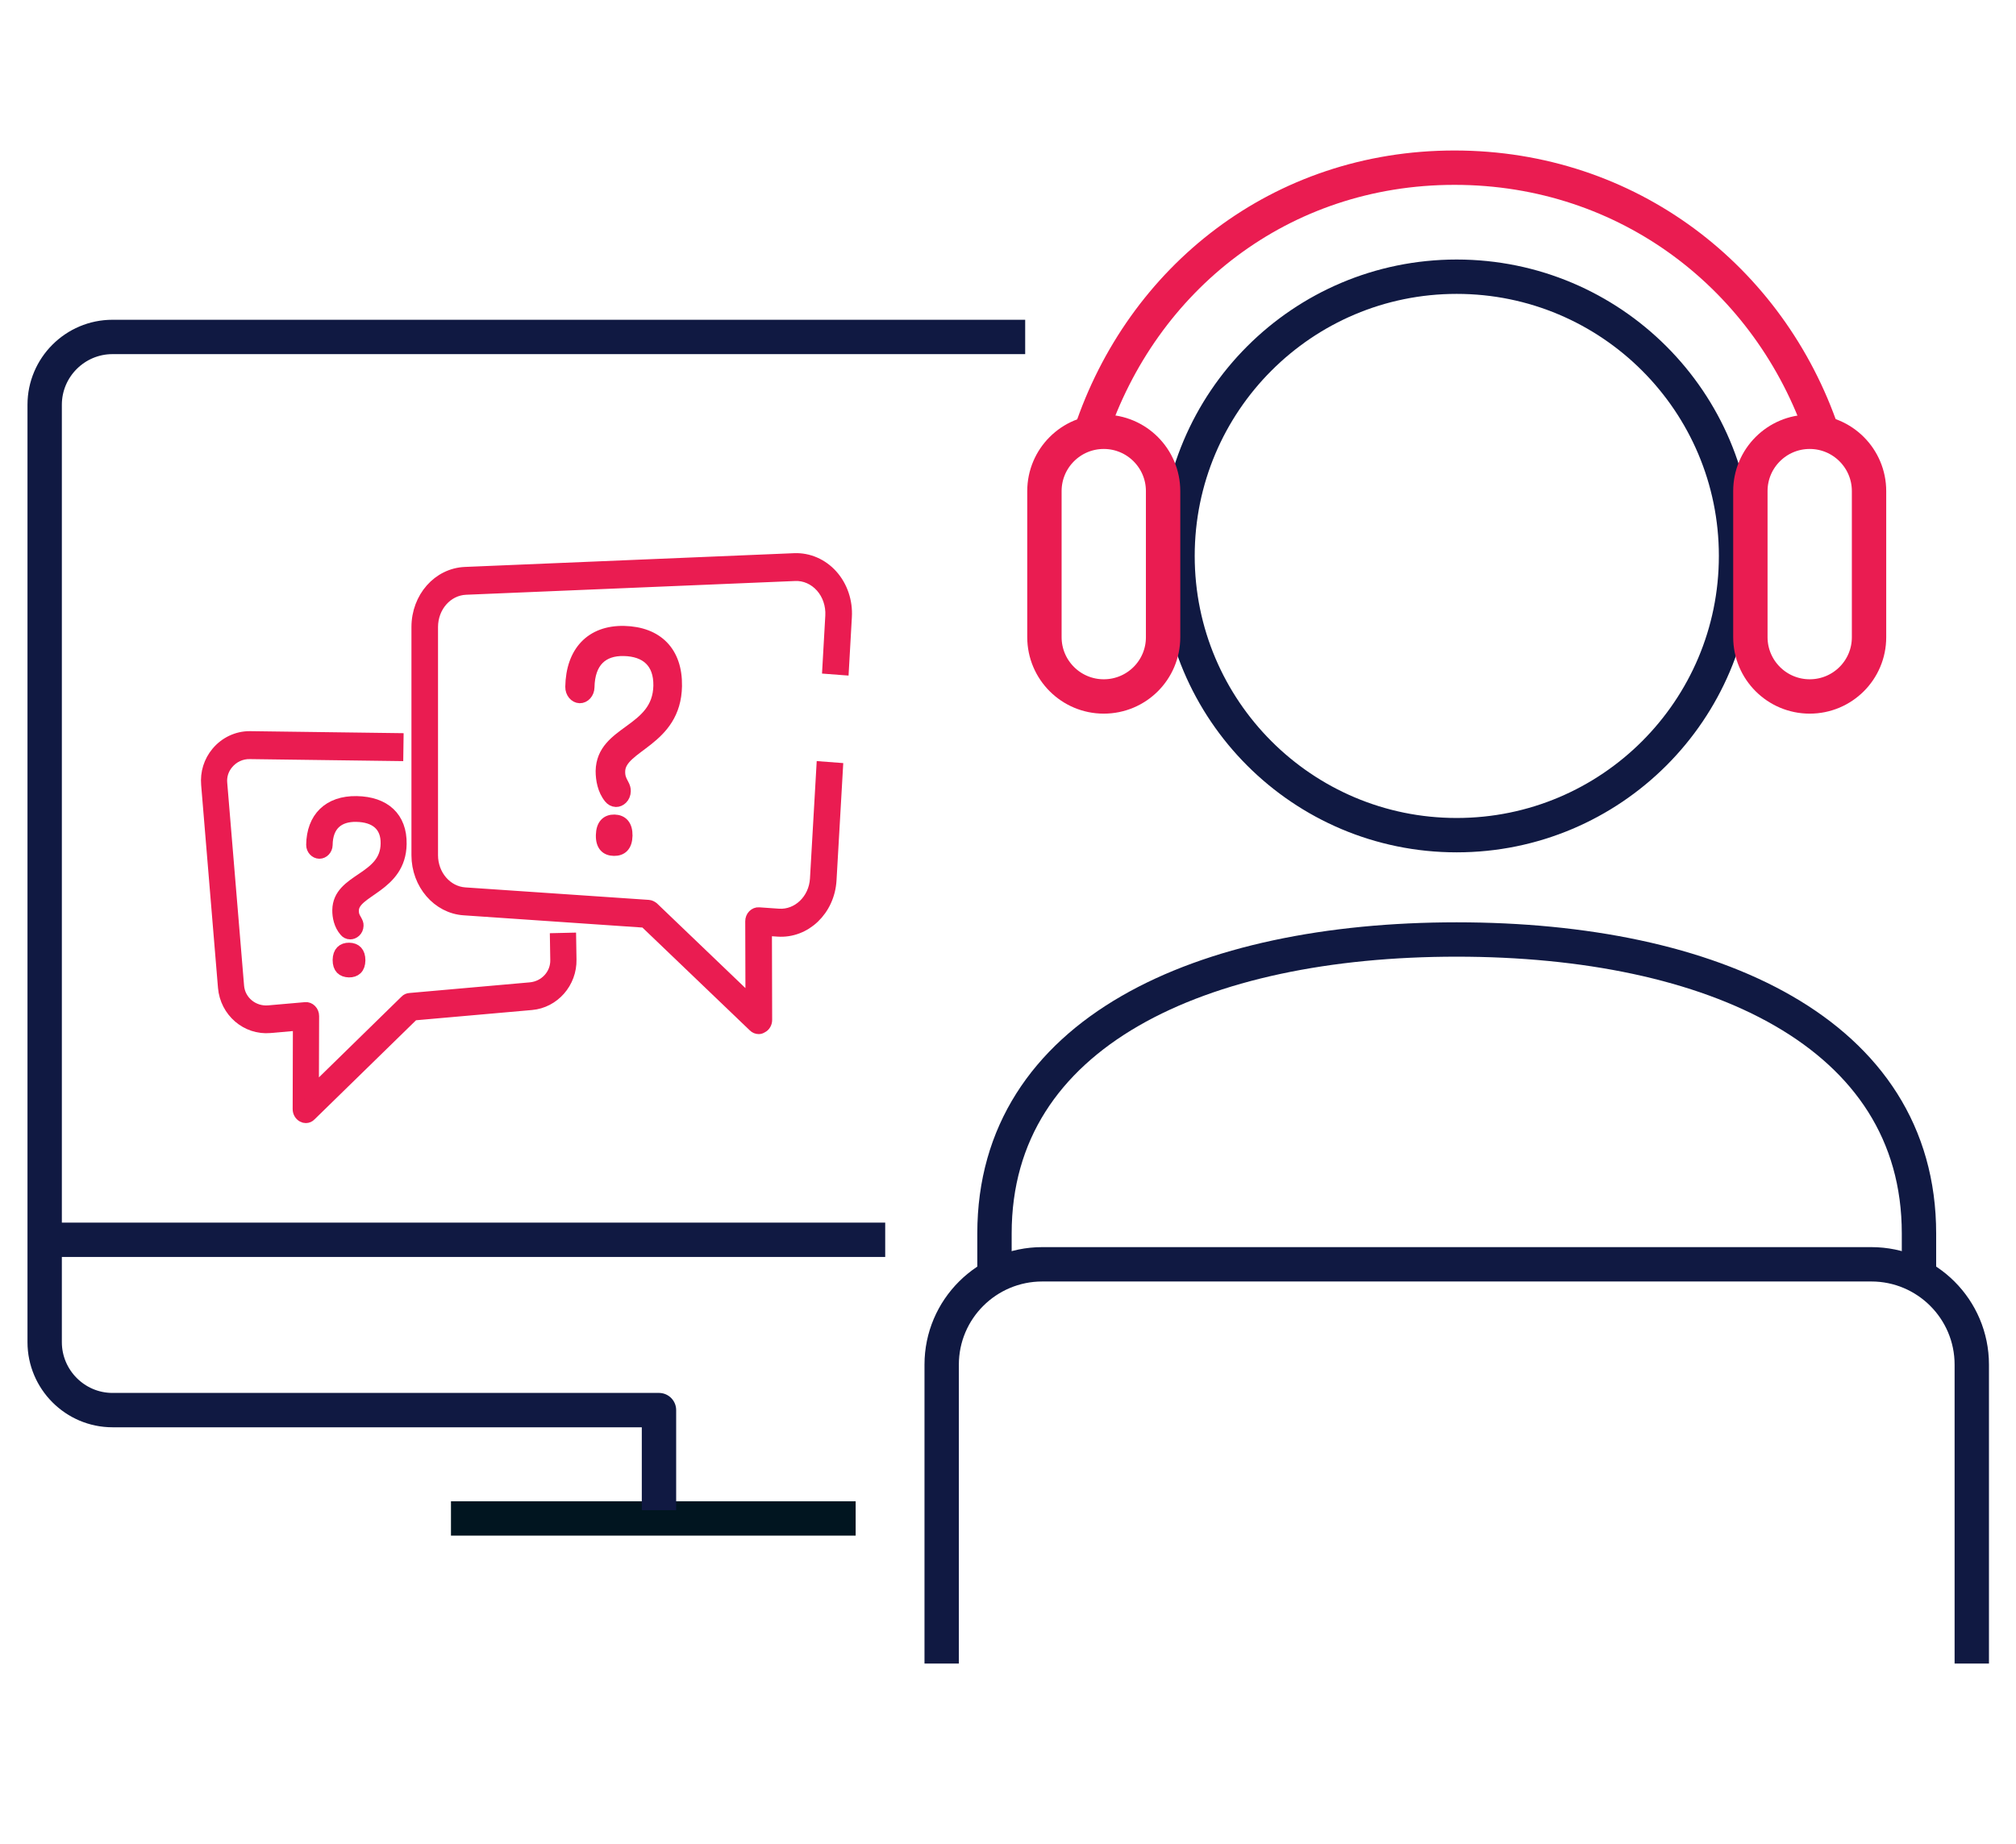 <?xml version="1.0" encoding="utf-8"?>
<!-- Generator: Adobe Illustrator 27.4.0, SVG Export Plug-In . SVG Version: 6.00 Build 0)  -->
<svg version="1.1" id="Layer_1" xmlns="http://www.w3.org/2000/svg" xmlns:xlink="http://www.w3.org/1999/xlink" x="0px" y="0px"
	 viewBox="0 0 176 161" style="enable-background:new 0 0 176 161;" xml:space="preserve">
<style type="text/css">
	.st0{fill:none;stroke:#101942;stroke-width:3;stroke-linejoin:round;stroke-miterlimit:10;}
	.st1{fill:none;stroke:#011520;stroke-width:3;stroke-linejoin:round;stroke-miterlimit:10;}
	.st2{fill:none;stroke:#101942;stroke-width:3;stroke-miterlimit:10;}
	.st3{fill:none;stroke:#EA1C51;stroke-width:3;stroke-miterlimit:10;}
	.st4{fill-rule:evenodd;clip-rule:evenodd;fill:#EA1C51;stroke:#EA1C51;stroke-miterlimit:10;}
</style>
<g>
	<line class="st0" x1="3.89" y1="108.25" x2="77.28" y2="108.25"/>
	<line class="st1" x1="39.37" y1="132.58" x2="74.7" y2="132.58"/>
	<path class="st0" d="M89.5,29.42H9.82c-3.26,0-5.92,2.66-5.92,5.92v81.85c0,3.26,2.66,5.93,5.92,5.93h47.71v8.74"/>
	<path class="st2" d="M102.8,48.54c0,13.47,10.92,24.38,24.37,24.38c13.47,0,24.39-10.91,24.39-24.38
		c0-13.47-10.92-24.38-24.39-24.38C113.71,24.16,102.8,35.08,102.8,48.54z"/>
	<path class="st2" d="M82.21,145.25v-26.1c0-4.84,3.94-8.76,8.78-8.76h72.38c4.84,0,8.77,3.92,8.77,8.76v26.1"/>
	<path class="st3" d="M157.99,60.81c-2.86,0-5.18-2.32-5.18-5.18V42.88c0-2.86,2.32-5.18,5.18-5.18c2.86,0,5.18,2.32,5.18,5.18
		v12.76C163.17,58.5,160.85,60.81,157.99,60.81z"/>
	<path class="st3" d="M96.36,60.81c-2.86,0-5.18-2.32-5.18-5.18V42.88c0-2.86,2.32-5.18,5.18-5.18c2.86,0,5.18,2.32,5.18,5.18v12.76
		C101.54,58.5,99.22,60.81,96.36,60.81z"/>
	<path class="st2" d="M167.53,111.5v-3.8c0-17.58-18.07-25.67-40.36-25.67c-22.28,0-40.35,8.1-40.35,25.67v3.8"/>
	<path class="st3" d="M159.1,37.83c-4.59-13.52-16.92-23.19-32.12-23.19c-15.2,0-27.28,9.67-31.77,23.19"/>
</g>
<path class="st4" d="M26.7,97.56c-0.09,0-0.18-0.02-0.27-0.07c-0.23-0.12-0.38-0.37-0.38-0.65l0.02-7.36l-2.5,0.22
	c-2.05,0.18-3.86-1.38-4.04-3.48l-1.47-17.71c-0.09-1.04,0.22-2.03,0.88-2.82c0.72-0.86,1.76-1.35,2.85-1.35c0.02,0,0.03,0,0.05,0
	l12.89,0.17l-0.02,1.44l-12.89-0.17c-0.76-0.02-1.47,0.32-1.94,0.89c-0.41,0.49-0.6,1.09-0.54,1.72l1.47,17.71
	c0.11,1.32,1.29,2.3,2.65,2.18l3.2-0.28c0.18-0.02,0.35,0.05,0.49,0.19c0.14,0.14,0.21,0.33,0.21,0.53l-0.02,6.54l8.07-7.89
	c0.1-0.11,0.23-0.16,0.38-0.17l10.51-0.93c1.29-0.12,2.27-1.19,2.24-2.46l-0.03-1.84l1.29-0.03l0.03,1.84
	c0.04,2.02-1.47,3.74-3.43,3.91l-10.3,0.91l-8.99,8.78C27,97.5,26.85,97.56,26.7,97.56z"/>
<path class="st4" d="M29.54,83.82c0.01-0.7,0.38-1.02,0.94-1.01c0.58,0.01,0.92,0.34,0.92,1.04c-0.01,0.7-0.38,1-0.94,0.99
	C29.88,84.82,29.54,84.52,29.54,83.82z M29.51,79.46c0.04-2.77,4.18-2.64,4.22-5.8c0.03-1.58-0.98-2.37-2.62-2.4
	c-1.54-0.03-2.55,0.77-2.57,2.52c-0.01,0.39-0.31,0.7-0.66,0.7c-0.36-0.01-0.65-0.33-0.65-0.71c0.03-2.37,1.47-3.8,3.9-3.76
	c2.46,0.04,3.91,1.37,3.87,3.68c-0.05,3.76-4.14,4.05-4.17,5.8c-0.01,0.4,0.11,0.6,0.26,0.86c0.11,0.2,0.16,0.32,0.15,0.47
	c-0.01,0.45-0.37,0.7-0.66,0.7c-0.2,0-0.36-0.09-0.47-0.23C29.65,80.76,29.5,80.04,29.51,79.46z"/>
<path class="st4" d="M66.24,89.79c-0.16,0-0.31-0.06-0.43-0.18L56.3,80.5l-15.79-1.08c-2.29-0.15-4.09-2.24-4.09-4.75V54.75
	c0-2.57,1.84-4.66,4.2-4.75l28.73-1.2c1.23-0.05,2.43,0.47,3.29,1.43c0.86,0.96,1.31,2.28,1.23,3.63l-0.26,4.59l-1.32-0.1l0.26-4.59
	c0.05-0.93-0.26-1.86-0.86-2.53c-0.6-0.67-1.43-1.04-2.29-1l-28.73,1.2c-1.64,0.07-2.93,1.53-2.93,3.32v19.92
	c0,1.75,1.25,3.2,2.85,3.31l16.02,1.09c0.15,0.01,0.28,0.08,0.4,0.17l8.57,8.21l-0.02-7.01c0-0.2,0.07-0.39,0.21-0.53
	c0.13-0.13,0.31-0.21,0.49-0.19l1.72,0.12c1.67,0.11,3.12-1.28,3.23-3.1l0.56-9.75l1.32,0.1l-0.56,9.75
	c-0.15,2.62-2.22,4.61-4.63,4.44l-1.01-0.07l0.02,7.84c0,0.28-0.15,0.54-0.39,0.65C66.43,89.76,66.34,89.79,66.24,89.79z"/>
<path class="st4" d="M52.52,72.92c0.02-0.91,0.45-1.31,1.12-1.3c0.68,0.02,1.09,0.44,1.08,1.34c-0.02,0.91-0.45,1.28-1.12,1.27
	C52.92,74.22,52.5,73.83,52.52,72.92z M52.5,67.32c0.07-3.58,4.96-3.38,5.04-7.45c0.03-2.03-1.14-3.05-3.08-3.09
	c-1.83-0.04-3.02,0.97-3.06,3.23c-0.01,0.5-0.37,0.9-0.79,0.89c-0.42-0.01-0.77-0.43-0.76-0.93c0.05-3.05,1.75-4.88,4.63-4.82
	c2.91,0.07,4.61,1.78,4.56,4.75c-0.08,4.83-4.92,5.19-4.96,7.45c-0.01,0.52,0.13,0.77,0.31,1.11c0.14,0.25,0.18,0.42,0.18,0.61
	c-0.01,0.57-0.44,0.9-0.79,0.89c-0.24-0.01-0.42-0.12-0.56-0.29C52.66,68.99,52.5,68.06,52.5,67.32z"/>
</svg>
